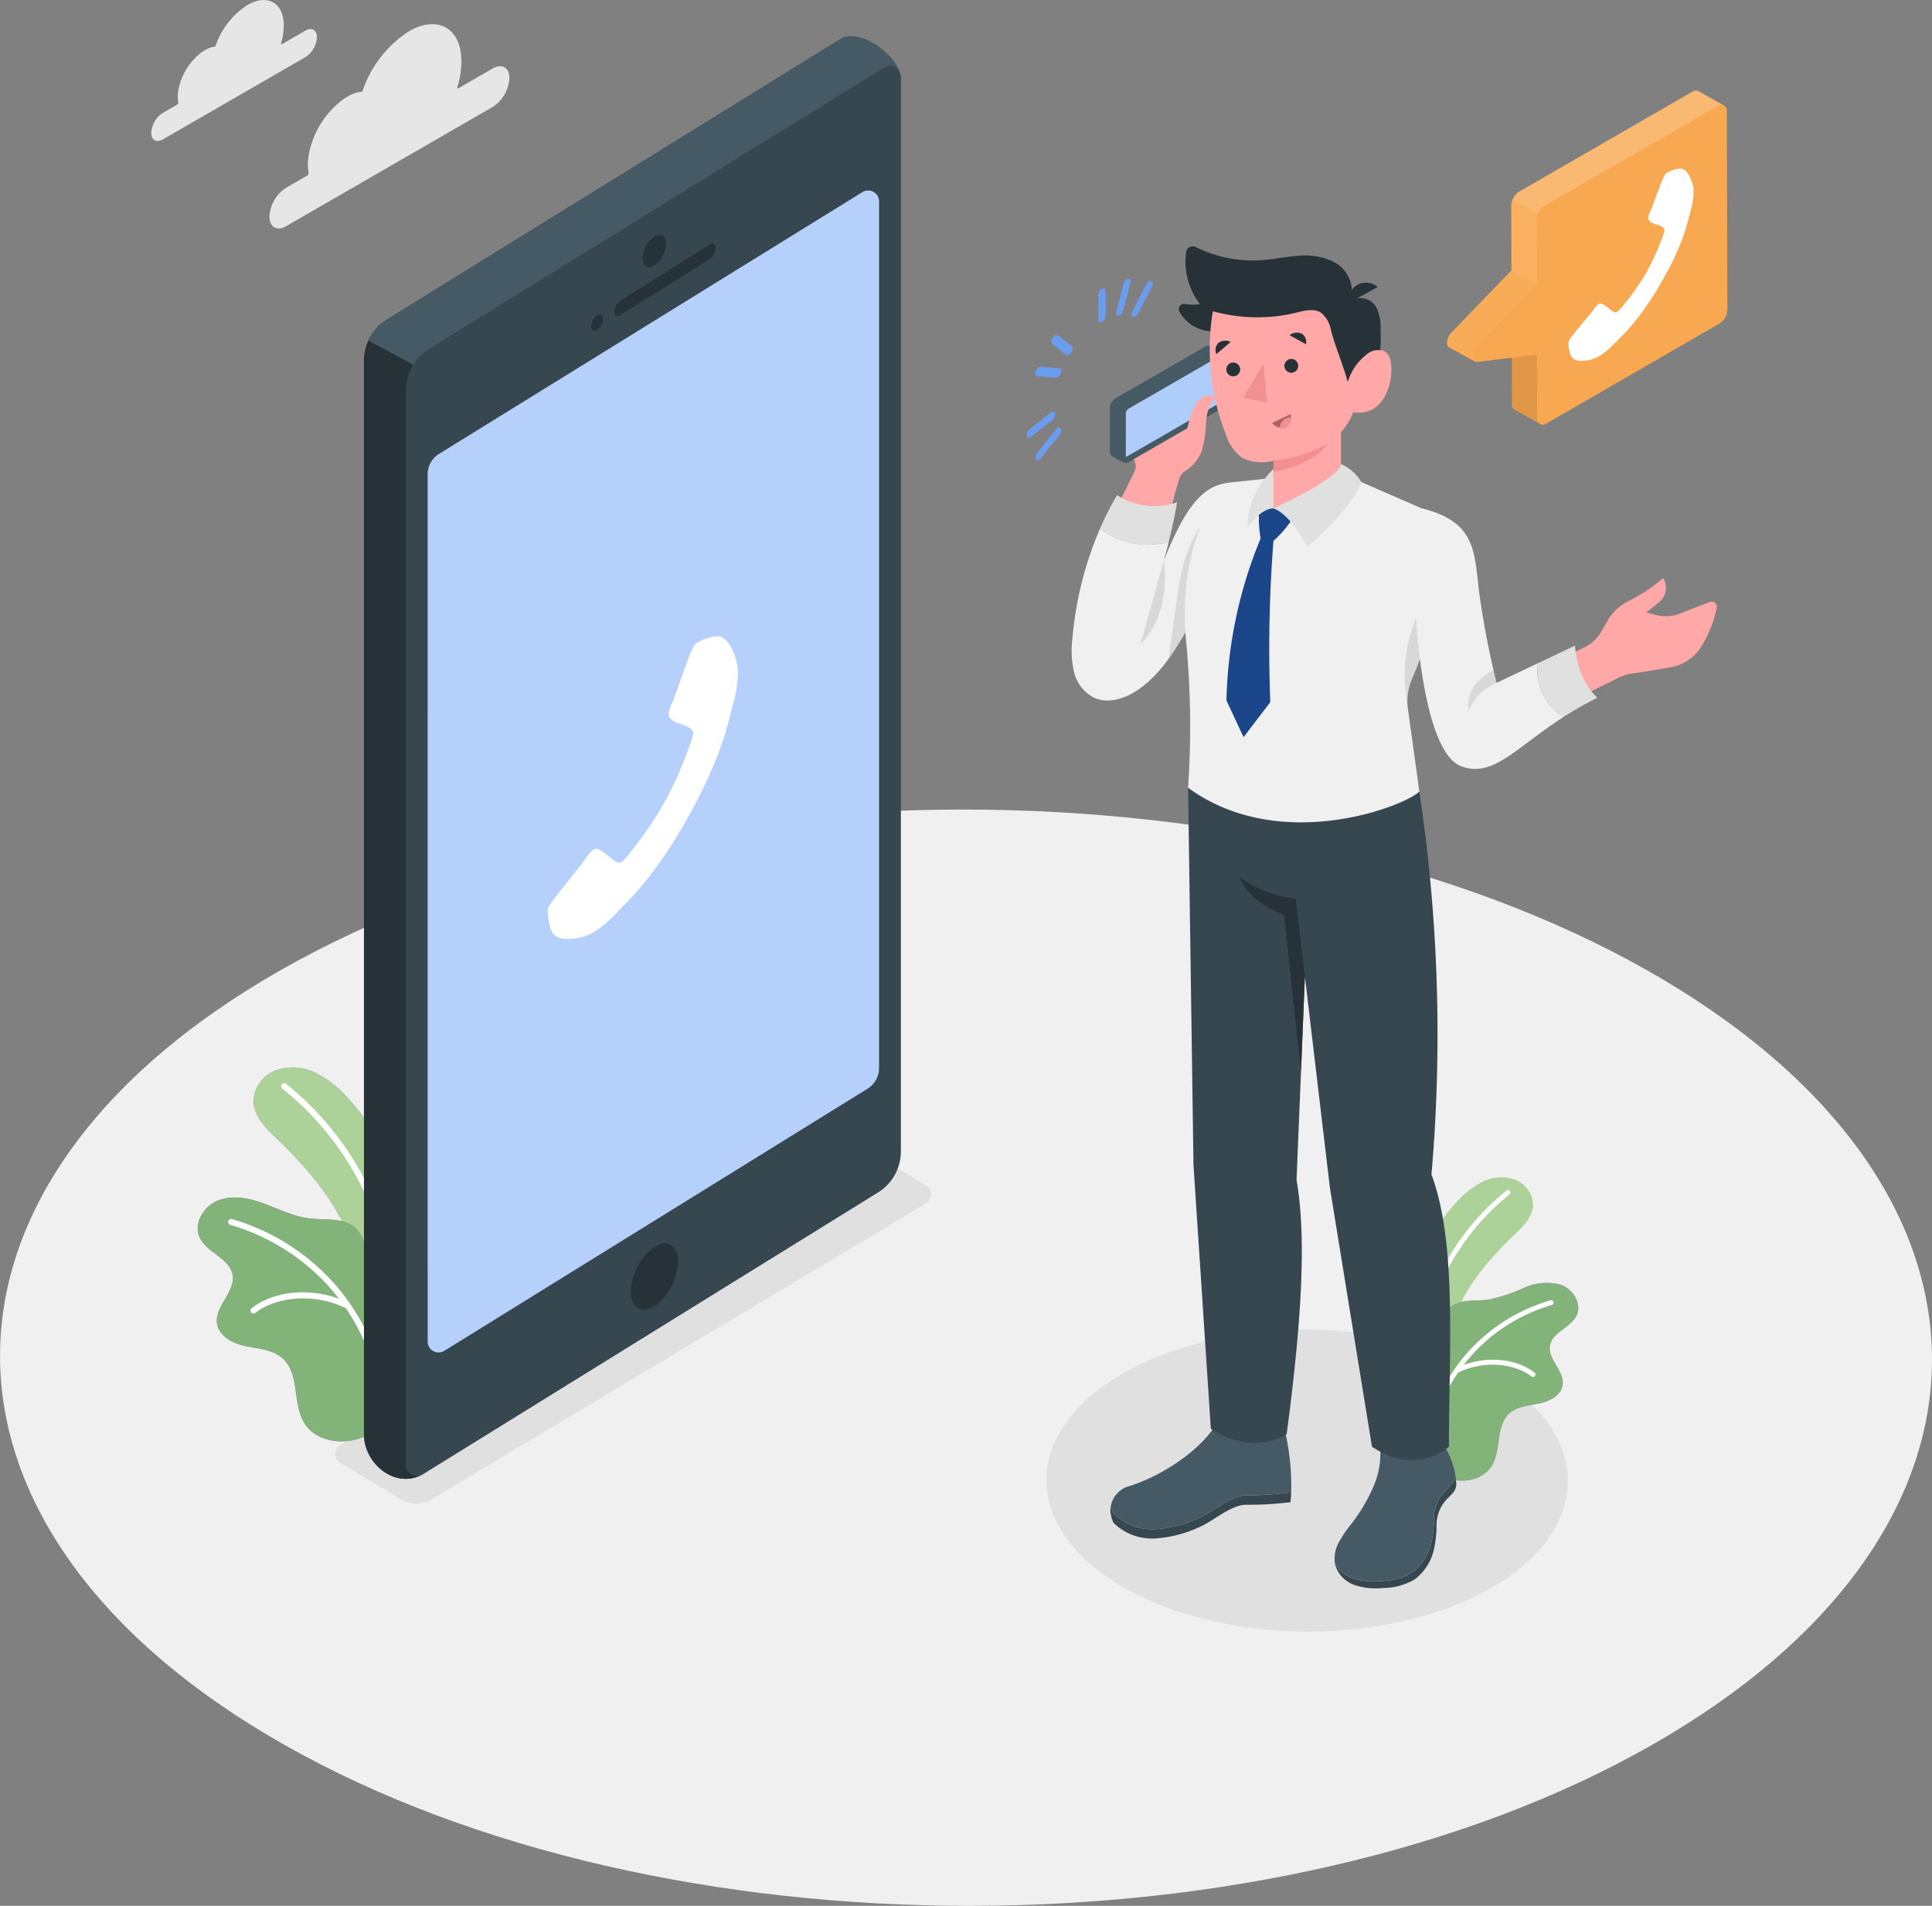 <svg id="call" xmlns="http://www.w3.org/2000/svg" width="293.439" height="289.546" viewBox="0 0 293.439 289.546">
  <rect x="0" y="0" width="293.439" height="289.546" fill="#808080" stroke="none"/>
  <g id="Floor" transform="translate(0 122.99)">
    <g id="Group_2262" data-name="Group 2262">
      <path id="Path_8473" data-name="Path 8473" d="M-280.993,169.184c57.485,32.518,57.785,85.249.679,117.766s-150.011,32.524-207.489,0-57.791-85.249-.679-117.773S-338.485,136.66-280.993,169.184Z" transform="translate(531.12 -144.787)" fill="#f0f0f0"/>
    </g>
  </g>
  <g id="Clouds" transform="translate(22.976 0)">
    <g id="Group_2263" data-name="Group 2263" transform="translate(17.95 3.669)">
      <path id="Path_8474" data-name="Path 8474" d="M-448.451-33.351a17.44,17.44,0,0,0-7.091,9.168,5.77,5.77,0,0,0-2.317.8c-.167.093-.333.2-.5.313a13.561,13.561,0,0,0-5.333,8.556,7.886,7.886,0,0,0-.007,2.657.474.474,0,0,1-.213.433l-3.209,1.851a5.564,5.564,0,0,0-2.53,4.381c.007,1.611,1.145,2.257,2.543,1.451l31.372-18.116a5.564,5.564,0,0,0,2.53-4.381c-.007-1.611-1.145-2.257-2.543-1.451l-5.14,2.969c-.16.093-.266-.033-.206-.226a12.707,12.707,0,0,0,.566-4.627c-.34-4.248-3.482-5.992-7.344-4.081A6.094,6.094,0,0,0-448.451-33.351Z" transform="translate(469.65 34.428)" fill="#e6e6e6"/>
    </g>
    <g id="Group_2264" data-name="Group 2264">
      <path id="Path_8475" data-name="Path 8475" d="M-481.989-39.187a12.057,12.057,0,0,0-4.894,6.325,3.991,3.991,0,0,0-1.6.553c-.113.067-.226.14-.346.213a9.351,9.351,0,0,0-3.682,5.906,5.42,5.42,0,0,0,0,1.831.333.333,0,0,1-.147.3l-2.21,1.278a3.841,3.841,0,0,0-1.744,3.023c0,1.112.792,1.558,1.758,1l21.658-12.5a3.84,3.84,0,0,0,1.744-3.023c0-1.112-.792-1.558-1.758-1l-3.549,2.051c-.106.06-.18-.02-.14-.16a8.85,8.85,0,0,0,.393-3.2c-.233-2.93-2.4-4.135-5.073-2.816C-481.723-39.334-481.856-39.26-481.989-39.187Z" transform="translate(496.61 39.939)" fill="#e6e6e6"/>
    </g>
  </g>
  <g id="Shadows" transform="translate(50.922 173.914)">
    <g id="Group_2265" data-name="Group 2265" transform="translate(0 0)">
      <path id="Path_8476" data-name="Path 8476" d="M-453.873,269.608l9.235,5.526a4.489,4.489,0,0,0,4.634,0l75.082-44.955a1.607,1.607,0,0,0,0-2.736l-9.235-5.526a4.489,4.489,0,0,0-4.634,0l-75.082,44.955A1.607,1.607,0,0,0-453.873,269.608Z" transform="translate(454.637 -221.272)" fill="#e0e0e0"/>
    </g>
    <g id="Group_2266" data-name="Group 2266" transform="translate(108.018 28.09)">
      <path id="Path_8477" data-name="Path 8477" d="M-224.888,270.179c15.513,8.955,15.593,23.483.18,32.438s-40.487,8.955-56,0-15.6-23.483-.186-32.438S-240.4,261.224-224.888,270.179Z" transform="translate(292.399 -263.462)" fill="#e0e0e0"/>
    </g>
  </g>
  <g id="Plants" transform="translate(30.026 162.164)">
    <g id="Group_2268" data-name="Group 2268">
      <path id="Path_8478" data-name="Path 8478" d="M-469.477,214.707c-1.711-1.638-3.675-3.429-3.8-5.8a5.205,5.205,0,0,1,3.409-4.854,7.859,7.859,0,0,1,6.145.466,16.7,16.7,0,0,1,4.92,3.935,39.414,39.414,0,0,1,9.281,34.435,2.85,2.85,0,0,1-1.165,2.064c-1.145.606-2.45-.459-3.229-1.491a23.722,23.722,0,0,1-3.8-7.524c-.686-2.29-.373-4.827-1.238-6.991C-461.075,223.642-465.409,218.6-469.477,214.707Z" transform="translate(481.763 -203.624)" fill="#ba68c8"/>
      <path id="Path_8479" data-name="Path 8479" d="M-469.477,214.707c-1.711-1.638-3.675-3.429-3.8-5.8a5.205,5.205,0,0,1,3.409-4.854,7.859,7.859,0,0,1,6.145.466,16.7,16.7,0,0,1,4.92,3.935,39.414,39.414,0,0,1,9.281,34.435,2.85,2.85,0,0,1-1.165,2.064c-1.145.606-2.45-.459-3.229-1.491a23.722,23.722,0,0,1-3.8-7.524c-.686-2.29-.373-4.827-1.238-6.991C-461.075,223.642-465.409,218.6-469.477,214.707Z" transform="translate(481.763 -203.624)" fill="#acd29a"/>
      <g id="Group_2267" data-name="Group 2267" transform="translate(12.689 2.398)">
        <path id="Path_8480" data-name="Path 8480" d="M-449.564,243.062h0a.46.46,0,0,1-.459-.459,44.758,44.758,0,0,0-16.765-34.562.456.456,0,0,1-.08-.639.456.456,0,0,1,.639-.08A45.694,45.694,0,0,1-449.118,242.6.445.445,0,0,1-449.564,243.062Z" transform="translate(466.964 -207.226)" fill="#fff"/>
      </g>
      <path id="Path_8481" data-name="Path 8481" d="M-461.546,269.94c-2.89.925-6.5.32-8.176-2.211-1.964-2.976-.732-7.55-3.369-9.954-1.471-1.345-3.635-1.478-5.586-1.878s-4.121-1.478-4.408-3.449c-.386-2.617,2.823-4.78,2.37-7.384-.446-2.563-3.988-3.369-5.033-5.753-.959-2.17.732-4.8,2.963-5.613s4.721-.253,6.944.573,4.394,1.918,6.745,2.21c2.45.3,5.286-.18,7.084,1.5,2.4,2.25,1.032,6.545,2.89,9.261,1.245,1.818,3.6,2.45,5.393,3.728a8.638,8.638,0,0,1,3.569,7.091c-.06,2.989-1.631,5.153-3.895,6.878C-456.439,266.771-458.583,268.982-461.546,269.94Z" transform="translate(486.022 -213.544)" fill="#ba68c8"/>
      <path id="Path_8482" data-name="Path 8482" d="M-461.546,269.94c-2.89.925-6.5.32-8.176-2.211-1.964-2.976-.732-7.55-3.369-9.954-1.471-1.345-3.635-1.478-5.586-1.878s-4.121-1.478-4.408-3.449c-.386-2.617,2.823-4.78,2.37-7.384-.446-2.563-3.988-3.369-5.033-5.753-.959-2.17.732-4.8,2.963-5.613s4.721-.253,6.944.573,4.394,1.918,6.745,2.21c2.45.3,5.286-.18,7.084,1.5,2.4,2.25,1.032,6.545,2.89,9.261,1.245,1.818,3.6,2.45,5.393,3.728a8.638,8.638,0,0,1,3.569,7.091c-.06,2.989-1.631,5.153-3.895,6.878C-456.439,266.771-458.583,268.982-461.546,269.94Z" transform="translate(486.022 -213.544)" fill="#82b378"/>
      <path id="Path_8483" data-name="Path 8483" d="M-460.529,251.134c-.013-.013-.02-.033-.033-.047-.433-.626-.879-1.238-1.352-1.831a33.1,33.1,0,0,0-16.578-11.026.457.457,0,0,0-.566.313.465.465,0,0,0,.313.566,32.263,32.263,0,0,1,16.119,10.719c.126.16.24.333.366.5-5.167-1.9-10.44-.819-13.249,1.445a.455.455,0,0,0-.067.639.447.447,0,0,0,.353.166.468.468,0,0,0,.286-.1c2.783-2.244,8.522-3.242,13.735-.719a32.211,32.211,0,0,1,5.526,16.126.453.453,0,0,0,.453.426h.027a.451.451,0,0,0,.426-.486A33.011,33.011,0,0,0-460.529,251.134Z" transform="translate(483.7 -215.183)" fill="#fff"/>
    </g>
    <g id="Group_2270" data-name="Group 2270" transform="translate(180.591 16.694)">
      <path id="Path_8484" data-name="Path 8484" d="M-194.522,237.681c1.392-1.332,2.983-2.783,3.083-4.7a4.217,4.217,0,0,0-2.763-3.935,6.392,6.392,0,0,0-4.987.38,13.56,13.56,0,0,0-3.988,3.189,31.974,31.974,0,0,0-7.53,27.937,2.341,2.341,0,0,0,.945,1.678c.932.493,1.984-.373,2.623-1.212a19.2,19.2,0,0,0,3.083-6.105c.553-1.858.306-3.915,1.005-5.673C-201.34,244.938-197.824,240.844-194.522,237.681Z" transform="translate(213.652 -228.699)" fill="#acd29a"/>
      <g id="Group_2269" data-name="Group 2269" transform="translate(4.322 1.938)">
        <path id="Path_8485" data-name="Path 8485" d="M-207.924,260.685h0a.372.372,0,0,0,.373-.373,36.323,36.323,0,0,1,13.6-28.043.37.37,0,0,0,.06-.519.37.37,0,0,0-.519-.06,37.082,37.082,0,0,0-13.882,28.623A.362.362,0,0,0-207.924,260.685Z" transform="translate(208.29 -231.61)" fill="#fff"/>
      </g>
      <path id="Path_8486" data-name="Path 8486" d="M-205.539,282.487c2.344.752,5.273.26,6.631-1.791,1.591-2.41.6-6.125,2.73-8.076,1.192-1.092,2.949-1.2,4.534-1.525s3.342-1.2,3.575-2.8c.313-2.124-2.29-3.882-1.924-5.992.36-2.077,3.236-2.736,4.081-4.667.779-1.764-.593-3.895-2.4-4.554a8.268,8.268,0,0,0-5.633.466,24.607,24.607,0,0,1-5.473,1.791c-1.984.246-4.288-.146-5.746,1.225-1.951,1.824-.832,5.306-2.344,7.517-1.012,1.478-2.916,1.991-4.374,3.029a7.016,7.016,0,0,0-2.9,5.753,7.031,7.031,0,0,0,3.156,5.579C-209.687,279.917-207.95,281.714-205.539,282.487Z" transform="translate(214.782 -236.739)" fill="#ba68c8"/>
      <path id="Path_8487" data-name="Path 8487" d="M-205.539,282.487c2.344.752,5.273.26,6.631-1.791,1.591-2.41.6-6.125,2.73-8.076,1.192-1.092,2.949-1.2,4.534-1.525s3.342-1.2,3.575-2.8c.313-2.124-2.29-3.882-1.924-5.992.36-2.077,3.236-2.736,4.081-4.667.779-1.764-.593-3.895-2.4-4.554a8.268,8.268,0,0,0-5.633.466,24.607,24.607,0,0,1-5.473,1.791c-1.984.246-4.288-.146-5.746,1.225-1.951,1.824-.832,5.306-2.344,7.517-1.012,1.478-2.916,1.991-4.374,3.029a7.016,7.016,0,0,0-2.9,5.753,7.031,7.031,0,0,0,3.156,5.579C-209.687,279.917-207.95,281.714-205.539,282.487Z" transform="translate(214.782 -236.739)" fill="#82b378"/>
      <path id="Path_8488" data-name="Path 8488" d="M-201.67,267.235a.139.139,0,0,1,.027-.04c.353-.506.712-1.005,1.1-1.485a26.879,26.879,0,0,1,13.449-8.948.371.371,0,0,1,.459.253.371.371,0,0,1-.253.459,26.157,26.157,0,0,0-13.076,8.7c-.107.133-.2.273-.3.406,4.188-1.545,8.469-.666,10.746,1.172a.363.363,0,0,1,.053.519.362.362,0,0,1-.286.14.38.38,0,0,1-.233-.08c-2.257-1.818-6.918-2.63-11.145-.586a26.154,26.154,0,0,0-4.487,13.083.37.37,0,0,1-.366.346H-206a.367.367,0,0,1-.346-.393A26.848,26.848,0,0,1-201.67,267.235Z" transform="translate(211.965 -238.072)" fill="#fff"/>
    </g>
  </g>
  <g id="Character" transform="translate(155.941 37.423)">
    <g id="Group_2304" data-name="Group 2304">
      <g id="Group_2287" data-name="Group 2287" transform="translate(0 4.942)">
        <g id="Group_2278" data-name="Group 2278">
          <g id="Group_2271" data-name="Group 2271" transform="translate(10.874 1.426)">
            <path id="Path_8489" data-name="Path 8489" d="M-280.011,25.911c.306-.18.553-.033.553.32l.013,3.735a1.226,1.226,0,0,1-.553.959c-.306.18-.553.033-.559-.32l-.013-3.735A1.252,1.252,0,0,1-280.011,25.911Z" transform="translate(280.57 -25.834)" fill="#ba68c8"/>
          </g>
          <g id="Group_2272" data-name="Group 2272" transform="translate(3.755 8.523)">
            <path id="Path_8490" data-name="Path 8490" d="M-290.708,36.571a.372.372,0,0,1,.426-.02l2.1,1.651c.2.16.166.579-.067.939a1.126,1.126,0,0,1-.359.353.36.36,0,0,1-.426.013l-2.1-1.651c-.193-.16-.166-.579.067-.939A1.45,1.45,0,0,1-290.708,36.571Z" transform="translate(291.263 -36.493)" fill="#ba68c8"/>
          </g>
          <g id="Group_2273" data-name="Group 2273" transform="translate(1.3 13.347)">
            <path id="Path_8491" data-name="Path 8491" d="M-294.4,43.813a.5.5,0,0,1,.28-.073l2.823.246c.266.02.36.36.206.752a1.147,1.147,0,0,1-.479.593.5.5,0,0,1-.273.073l-2.823-.24c-.266-.027-.36-.36-.206-.759A1.159,1.159,0,0,1-294.4,43.813Z" transform="translate(294.951 -43.738)" fill="#ba68c8"/>
          </g>
          <g id="Group_2274" data-name="Group 2274" transform="translate(1.331 22.604)">
            <path id="Path_8492" data-name="Path 8492" d="M-291.546,57.721c.193-.113.38-.107.48.04a.923.923,0,0,1-.2.985l-2.81,3.5a1.029,1.029,0,0,1-.273.246c-.193.113-.379.107-.479-.04a.923.923,0,0,1,.2-.985l2.81-3.5A.925.925,0,0,1-291.546,57.721Z" transform="translate(294.903 -57.643)" fill="#ba68c8"/>
          </g>
          <g id="Group_2275" data-name="Group 2275" transform="translate(0 20.197)">
            <path id="Path_8493" data-name="Path 8493" d="M-293.152,54.1c.266-.153.5-.067.546.213a1.181,1.181,0,0,1-.446,1l-3.2,2.5a.865.865,0,0,1-.1.067c-.266.153-.5.067-.546-.213a1.188,1.188,0,0,1,.446-1l3.2-2.5A1.133,1.133,0,0,0-293.152,54.1Z" transform="translate(296.903 -54.027)" fill="#ba68c8"/>
          </g>
          <g id="Group_2276" data-name="Group 2276" transform="translate(15.942 0.295)">
            <path id="Path_8494" data-name="Path 8494" d="M-270.323,24.212a.4.4,0,0,1,.36-.053c.24.087.266.473.073.859l-2.084,4.068a1.1,1.1,0,0,1-.426.473.452.452,0,0,1-.36.06c-.233-.093-.266-.473-.073-.859l2.084-4.068A1.087,1.087,0,0,1-270.323,24.212Z" transform="translate(272.959 -24.135)" fill="#ba68c8"/>
          </g>
          <g id="Group_2277" data-name="Group 2277" transform="translate(13.577)">
            <path id="Path_8495" data-name="Path 8495" d="M-274.859,23.771a.68.68,0,0,1,.193-.073c.286-.047.439.233.333.626l-1.1,4.148a1.21,1.21,0,0,1-.519.719.574.574,0,0,1-.193.073c-.286.047-.439-.233-.333-.626l1.1-4.148A1.281,1.281,0,0,1-274.859,23.771Z" transform="translate(276.511 -23.692)" fill="#ba68c8"/>
          </g>
        </g>
        <g id="Group_2286" data-name="Group 2286">
          <g id="Group_2279" data-name="Group 2279" transform="translate(10.874 1.426)">
            <path id="Path_8496" data-name="Path 8496" d="M-280.011,25.911c.306-.18.553-.033.553.32l.013,3.735a1.226,1.226,0,0,1-.553.959c-.306.18-.553.033-.559-.32l-.013-3.735A1.252,1.252,0,0,1-280.011,25.911Z" transform="translate(280.57 -25.834)" fill="#699dee"/>
          </g>
          <g id="Group_2280" data-name="Group 2280" transform="translate(3.755 8.523)">
            <path id="Path_8497" data-name="Path 8497" d="M-290.708,36.571a.372.372,0,0,1,.426-.02l2.1,1.651c.2.16.166.579-.067.939a1.126,1.126,0,0,1-.359.353.36.36,0,0,1-.426.013l-2.1-1.651c-.193-.16-.166-.579.067-.939A1.45,1.45,0,0,1-290.708,36.571Z" transform="translate(291.263 -36.493)" fill="#699dee"/>
          </g>
          <g id="Group_2281" data-name="Group 2281" transform="translate(1.3 13.347)">
            <path id="Path_8498" data-name="Path 8498" d="M-294.4,43.813a.5.5,0,0,1,.28-.073l2.823.246c.266.02.36.36.206.752a1.147,1.147,0,0,1-.479.593.5.5,0,0,1-.273.073l-2.823-.24c-.266-.027-.36-.36-.206-.759A1.159,1.159,0,0,1-294.4,43.813Z" transform="translate(294.951 -43.738)" fill="#699dee"/>
          </g>
          <g id="Group_2282" data-name="Group 2282" transform="translate(1.331 22.604)">
            <path id="Path_8499" data-name="Path 8499" d="M-291.546,57.721c.193-.113.38-.107.48.04a.923.923,0,0,1-.2.985l-2.81,3.5a1.029,1.029,0,0,1-.273.246c-.193.113-.379.107-.479-.04a.923.923,0,0,1,.2-.985l2.81-3.5A.925.925,0,0,1-291.546,57.721Z" transform="translate(294.903 -57.643)" fill="#699dee"/>
          </g>
          <g id="Group_2283" data-name="Group 2283" transform="translate(0 20.197)">
            <path id="Path_8500" data-name="Path 8500" d="M-293.152,54.1c.266-.153.5-.067.546.213a1.181,1.181,0,0,1-.446,1l-3.2,2.5a.865.865,0,0,1-.1.067c-.266.153-.5.067-.546-.213a1.188,1.188,0,0,1,.446-1l3.2-2.5A1.133,1.133,0,0,0-293.152,54.1Z" transform="translate(296.903 -54.027)" fill="#699dee"/>
          </g>
          <g id="Group_2284" data-name="Group 2284" transform="translate(15.942 0.295)">
            <path id="Path_8501" data-name="Path 8501" d="M-270.323,24.212a.4.4,0,0,1,.36-.053c.24.087.266.473.073.859l-2.084,4.068a1.1,1.1,0,0,1-.426.473.452.452,0,0,1-.36.06c-.233-.093-.266-.473-.073-.859l2.084-4.068A1.087,1.087,0,0,1-270.323,24.212Z" transform="translate(272.959 -24.135)" fill="#699dee"/>
          </g>
          <g id="Group_2285" data-name="Group 2285" transform="translate(13.577)">
            <path id="Path_8502" data-name="Path 8502" d="M-274.859,23.771a.68.68,0,0,1,.193-.073c.286-.047.439.233.333.626l-1.1,4.148a1.21,1.21,0,0,1-.519.719.574.574,0,0,1-.193.073c-.286.047-.439-.233-.333-.626l1.1-4.148A1.281,1.281,0,0,1-274.859,23.771Z" transform="translate(276.511 -23.692)" fill="#699dee"/>
          </g>
        </g>
      </g>
      <g id="Group_2303" data-name="Group 2303" transform="translate(6.835)">
        <g id="Group_2288" data-name="Group 2288" transform="translate(5.885 179.586)">
          <path id="Path_8503" data-name="Path 8503" d="M-277.31,298.923a8.343,8.343,0,0,0,6.345,2.39,18.745,18.745,0,0,0,6.711-1.738c2.144-.905,4.84-3.435,7.157-3.389a54.877,54.877,0,0,0,6.784-.473,37.108,37.108,0,0,0-.965-9.421L-262.11,286c-2.923,4.1-8.609,7.517-12.91,8.8a3.846,3.846,0,0,0-2.67,2.916c.007.027,0,.047.007.073A4.862,4.862,0,0,0-277.31,298.923Z" transform="translate(277.762 -286)" fill="#455a64"/>
          <path id="Path_8504" data-name="Path 8504" d="M-257.133,301.063c-2.317-.047-5.013,2.483-7.157,3.389A18.852,18.852,0,0,1-271,306.189a8.338,8.338,0,0,1-6.345-2.39,4.87,4.87,0,0,1-.373-1.132c-.007-.027,0-.047-.007-.073a3.683,3.683,0,0,0,.007,1.478,4.869,4.869,0,0,0,.373,1.132,8.344,8.344,0,0,0,6.345,2.39,18.877,18.877,0,0,0,6.711-1.731c2.144-.905,4.84-3.436,7.157-3.389a49.522,49.522,0,0,0,6.678-.393c.053-.493.087-.992.106-1.491A54.89,54.89,0,0,1-257.133,301.063Z" transform="translate(277.797 -290.876)" fill="#37474f"/>
        </g>
        <g id="Group_2289" data-name="Group 2289" transform="translate(39.915 181.47)">
          <path id="Path_8505" data-name="Path 8505" d="M-211.553,303.449a16.326,16.326,0,0,1-.326,3.369,7.839,7.839,0,0,1-3,4.907,9.422,9.422,0,0,1-4.774,1.3,10.286,10.286,0,0,1-4.368-.459,5.014,5.014,0,0,1-2.557-2.137.185.185,0,0,1,.007.06,4.638,4.638,0,0,0,2.943,3.136,10.29,10.29,0,0,0,4.368.459,9.5,9.5,0,0,0,4.774-1.3,7.81,7.81,0,0,0,3-4.907,16.277,16.277,0,0,0,.326-3.369,5.749,5.749,0,0,1,1.764-4.115,9.717,9.717,0,0,0,.766-.812,2.051,2.051,0,0,0,.466-1.471c-.013-.213-.04-.413-.06-.613-.4.473-1.332,1.611-1.571,1.838A5.8,5.8,0,0,0-211.553,303.449Z" transform="translate(226.651 -291.724)" fill="#37474f"/>
          <path id="Path_8506" data-name="Path 8506" d="M-219.871,288.83a12.507,12.507,0,0,1-.846,6.824,26.229,26.229,0,0,1-3.522,5.939,17.3,17.3,0,0,0-1.844,2.756,5.052,5.052,0,0,0-.526,3.182,4.957,4.957,0,0,0,2.557,2.137,10.289,10.289,0,0,0,4.368.459,9.491,9.491,0,0,0,4.774-1.3,7.839,7.839,0,0,0,3-4.907,16.751,16.751,0,0,0,.326-3.369,5.748,5.748,0,0,1,1.764-4.115c.233-.226,1.172-1.365,1.571-1.838a12.71,12.71,0,0,0-1.618-4.76Z" transform="translate(226.687 -288.83)" fill="#455a64"/>
        </g>
        <g id="Group_2290" data-name="Group 2290" transform="translate(17.675 82.246)">
          <path id="Path_8507" data-name="Path 8507" d="M-260.09,139.8l.819,57.3,2.637,40.108c6.678,4.328,11.518.786,11.518.786,2.537-19,2.876-30.687,1.5-38.6l1.265-30.92,3.8,32.1,6.392,39.349c6.851,4.554,11.685,0,11.685,0,0-14.568,1.265-30.853-2.65-41.359a247.269,247.269,0,0,0-1.844-58.184Z" transform="translate(260.09 -139.8)" fill="#37474f"/>
          <path id="Path_8508" data-name="Path 8508" d="M-239.821,163.5l1.4,11.8-.593,14.481-2.577-23.809c-5.959-2.39-6.738-5.753-6.738-5.753A17.99,17.99,0,0,0-239.821,163.5Z" transform="translate(256.16 -146.624)" fill="#263238"/>
        </g>
        <g id="Group_2294" data-name="Group 2294" transform="translate(0 15.089)">
          <g id="Group_2291" data-name="Group 2291" transform="translate(5.797)">
            <path id="Path_8509" data-name="Path 8509" d="M-260.992,39.857l-1.525-.8-.04-.02-.06-.033v.007a.86.86,0,0,0-.792.04l-13.642,7.876a1.758,1.758,0,0,0-.879,1.525v6.6a.873.873,0,0,0,.36.706h-.007l.027.013a.79.79,0,0,0,.167.087l1.478.786-.073-1.205,13-7.51a1.759,1.759,0,0,0,.879-1.525V40.655Z" transform="translate(277.93 -38.933)" fill="#455a64"/>
            <path id="Path_8510" data-name="Path 8510" d="M-260.649,49.155l-13.642,7.876a.88.88,0,0,1-1.318-.766v-6.6a1.758,1.758,0,0,1,.879-1.525l13.642-7.876a.88.88,0,0,1,1.318.766v6.6A1.759,1.759,0,0,1-260.649,49.155Z" transform="translate(277.155 -39.337)" fill="#455a64"/>
            <path id="Path_8511" data-name="Path 8511" d="M-274.29,50.105a.87.87,0,0,1,.44-.759l13.642-7.876v6.6a.889.889,0,0,1-.439.766l-13.642,7.876Z" transform="translate(276.713 -39.781)" fill="#afcdfb"/>
          </g>
          <g id="Group_2293" data-name="Group 2293" transform="translate(0 7.575)">
            <path id="Path_8512" data-name="Path 8512" d="M-266.675,62.827a2.372,2.372,0,0,1,.886-1.059,6.178,6.178,0,0,0,2.517-3.1,17.3,17.3,0,0,0,.626-4.195,6.582,6.582,0,0,1,1.438-3.928c-2.423-.979-3.409,1.232-4.288,4.754l-8.116,4.687.113.266a2,2,0,0,1-.027,1.658L-275.89,66.7a8.257,8.257,0,0,0,7.976.9A42.579,42.579,0,0,1-266.675,62.827Z" transform="translate(283.045 -50.311)" fill="#ffa8a7"/>
            <g id="Group_2292" data-name="Group 2292" transform="translate(0 13.202)">
              <path id="Path_8513" data-name="Path 8513" d="M-269.74,80.147c.426-1.724.939-3.968,1.272-6.019a10.455,10.455,0,0,1-9.115-1.079A45.509,45.509,0,0,0-280.16,78.1,11.783,11.783,0,0,0-269.74,80.147Z" transform="translate(284.473 -71.113)" fill="#e0e0e0"/>
              <path id="Path_8514" data-name="Path 8514" d="M-272.657,82.051s.333-1.185.752-2.876a11.82,11.82,0,0,1-10.42-2.044A53.659,53.659,0,0,0-286.533,93.9a14.347,14.347,0,0,0,.253,5.06,5.925,5.925,0,0,0,3.036,3.888c2.157.985,4.727.133,6.685-1.205,3.669-2.517,5.972-6.531,8.156-10.406l5.912-21.092C-266.019,70.506-268.882,72.47-272.657,82.051Z" transform="translate(286.637 -70.14)" fill="#f0f0f0"/>
            </g>
            <path id="Path_8515" data-name="Path 8515" d="M-267.421,88.03c-1.385,4.894-3.549,12.717-3.549,12.717C-266.036,95.747-267.421,88.03-267.421,88.03Z" transform="translate(281.401 -62.917)" opacity="0.1"/>
            <path id="Path_8516" data-name="Path 8516" d="M-255.991,74.83a14.769,14.769,0,0,0-4.414,4.707c-1.937,3.3-2.5,7.2-3.029,11q-.549,3.985-1.105,7.963a58.822,58.822,0,0,0,3.515-5.706Z" transform="translate(279.252 -58.505)" opacity="0.1"/>
          </g>
        </g>
        <g id="Group_2295" data-name="Group 2295" transform="translate(17.179 35.201)">
          <path id="Path_8517" data-name="Path 8517" d="M-247.576,69.14l-6.3.666c-5.16,4.547-7.823,14.095-6.711,24.635a138.135,138.135,0,0,1,.246,21.752c13.982,10.207,32.9,2.8,35.127.573L-227,103.821a8.954,8.954,0,0,1,.706-4.254c1.318-3.069,3.675-9.1,3.995-13.775a24.438,24.438,0,0,0-2.55-12.038l-9.155-3.995Z" transform="translate(260.835 -69.14)" fill="#f0f0f0"/>
          <path id="Path_8518" data-name="Path 8518" d="M-209.538,108.781a54.994,54.994,0,0,0,3.8-12.051c-1.3.779-2.676,1.551-3.216,2.85a22.878,22.878,0,0,0-1.292,13.189A8.916,8.916,0,0,1-209.538,108.781Z" transform="translate(244.076 -78.361)" opacity="0.1"/>
        </g>
        <g id="Group_2301" data-name="Group 2301" transform="translate(16.252)">
          <g id="Group_2296" data-name="Group 2296" transform="translate(7.249 39.802)">
            <path id="Path_8519" data-name="Path 8519" d="M-246.153,82.93a68.121,68.121,0,0,0-5.187,24.608l2.6,5.579,4.061-5.326A209.616,209.616,0,0,1-244.2,83.3Z" transform="translate(251.34 -78.349)" fill="#1c468a"/>
            <path id="Path_8520" data-name="Path 8520" d="M-243.906,76.05a19.125,19.125,0,0,0,.22,4.581,3.636,3.636,0,0,0,1.957.36,16.023,16.023,0,0,0,3.149-3.8l-3.149-1.139Z" transform="translate(248.873 -76.05)" fill="#1c468a"/>
          </g>
          <g id="Group_2299" data-name="Group 2299" transform="translate(10.472 26.925)">
            <g id="Group_2297" data-name="Group 2297" transform="translate(0 5.859)">
              <path id="Path_8521" data-name="Path 8521" d="M-240.61,72.528c2.71,1,5.127,5.826,5.127,5.826,7.124-6.045,8.229-9.821,8.229-9.821a7.03,7.03,0,0,0-3.828-3.023Z" transform="translate(244.53 -65.51)" fill="#e0e0e0"/>
              <path id="Path_8522" data-name="Path 8522" d="M-242.578,73.042c-2.071.053-3.9,2.943-3.9,2.943-.333-5.047,3.9-8.935,3.9-8.935Z" transform="translate(246.498 -66.025)" fill="#e0e0e0"/>
            </g>
            <g id="Group_2298" data-name="Group 2298" transform="translate(3.92)">
              <path id="Path_8523" data-name="Path 8523" d="M-230.916,57.02l-9.694,3.462v3.589a15.833,15.833,0,0,0,6.145-2.23A9.433,9.433,0,0,0-230.916,57.02Z" transform="translate(240.61 -56.814)" fill="#f28f8f"/>
              <path id="Path_8524" data-name="Path 8524" d="M-230.916,56.916a9.433,9.433,0,0,1-3.549,4.82,15.834,15.834,0,0,1-6.145,2.23v5.619s10.247-4.607,10.247-6.771V56.71Z" transform="translate(240.61 -56.71)" fill="#ffa8a7"/>
            </g>
          </g>
          <g id="Group_2300" data-name="Group 2300">
            <path id="Path_8525" data-name="Path 8525" d="M-256.816,29.186a5.919,5.919,0,0,1-3.808-1.238,5.9,5.9,0,0,1-1.5-1.764.806.806,0,0,1,.872-1.158,6.555,6.555,0,0,0,2.25.027,10.612,10.612,0,0,1-2.091-7.93,1.006,1.006,0,0,1,1.431-.752,19.562,19.562,0,0,0,9.96,2.011c1.831-.127,3.635-.519,5.466-.659a10.131,10.131,0,0,1,5.373.819,5.108,5.108,0,0,1,2.936,4.328,2.526,2.526,0,0,1,1.818-1.052,2.748,2.748,0,0,1,2.117.626c-1.059.579-2.091,1.165-3.149,1.744a2.749,2.749,0,0,1,2.989,1.478,7.3,7.3,0,0,1,.579,3.369,26.3,26.3,0,0,1-.206,4.581,8.882,8.882,0,0,1-1.738,4.195,6.675,6.675,0,0,1-3.149,2.137,8.546,8.546,0,0,1-5.113-.166,20.852,20.852,0,0,1-4.641-2.317A71.423,71.423,0,0,1-256.816,29.186Z" transform="translate(262.227 -16.27)" fill="#263238"/>
            <path id="Path_8526" data-name="Path 8526" d="M-254.68,31a35.23,35.23,0,0,0,2.017,18.809,6.716,6.716,0,0,0,2.557,3.542,7.051,7.051,0,0,0,4.561.38,23.372,23.372,0,0,0,7.2-2.024,9.845,9.845,0,0,0,4.987-5.373,4.319,4.319,0,0,0,4.368-1.711,8.209,8.209,0,0,0,1.418-4.767c.027-1.079-.2-2.357-1.165-2.83a2.724,2.724,0,0,0-2.763.686,8.167,8.167,0,0,0-2.69,4.041c-.712-2.63-1.824-5.167-2.537-7.8a4.4,4.4,0,0,0-1.531-2.736c-1.105-.706-2.543-.3-3.815.013A25.2,25.2,0,0,1-254.68,31Z" transform="translate(259.865 -21.137)" fill="#ffa8a7"/>
            <path id="Path_8527" data-name="Path 8527" d="M-244.474,43.08l-3.076,5.173,3.662.686Z" transform="translate(257.322 -25.23)" fill="#f28f8f"/>
            <path id="Path_8528" data-name="Path 8528" d="M-238.137,54.56c-.926.453-1.858.905-2.783,1.352a1.822,1.822,0,0,0,2.111.6A1.63,1.63,0,0,0-238.137,54.56Z" transform="translate(255.106 -29.066)" fill="#f28f8f"/>
            <path id="Path_8529" data-name="Path 8529" d="M-238.137,54.56c-.926.453-1.858.905-2.783,1.352a1.822,1.822,0,0,0,2.111.6A1.63,1.63,0,0,0-238.137,54.56Z" transform="translate(255.106 -29.066)" opacity="0.3"/>
            <path id="Path_8530" data-name="Path 8530" d="M-239.2,56.848a1.631,1.631,0,0,0,.965-.093,1.479,1.479,0,0,0,.746-1.465,1.774,1.774,0,0,0-1.1.38A1.74,1.74,0,0,0-239.2,56.848Z" transform="translate(254.531 -29.31)" fill="#f28f8f"/>
            <circle id="Ellipse_1173" data-name="Ellipse 1173" cx="1.052" cy="1.052" r="1.052" transform="translate(16.05 17.105)" fill="#263238"/>
            <circle id="Ellipse_1174" data-name="Ellipse 1174" cx="1.052" cy="1.052" r="1.052" transform="translate(7.229 17.651)" fill="#263238"/>
            <path id="Path_8531" data-name="Path 8531" d="M-251.536,38l-2.157,1.838a1.51,1.51,0,0,1,.286-1.691A1.767,1.767,0,0,1-251.536,38Z" transform="translate(259.424 -23.466)" fill="#263238"/>
            <path id="Path_8532" data-name="Path 8532" d="M-236.93,36.349c.826.459,1.658.912,2.483,1.372a1.505,1.505,0,0,0-.619-1.6A1.784,1.784,0,0,0-236.93,36.349Z" transform="translate(253.773 -22.846)" fill="#263238"/>
          </g>
        </g>
        <g id="Group_2302" data-name="Group 2302" transform="translate(52.297 39.802)">
          <path id="Path_8533" data-name="Path 8533" d="M-174.63,104.121l3.342-1.651a5.946,5.946,0,0,0,2.49-2.324l1.045-1.8a7.351,7.351,0,0,1,3.063-2.85,25.153,25.153,0,0,0,5.313-3.529h0a2.775,2.775,0,0,1-.426,3.475,20.069,20.069,0,0,1-2.177,1.744l1.6.406a5.761,5.761,0,0,0,3.5-.213l4.581-1.778a.794.794,0,0,1,1.072.879,18.072,18.072,0,0,1-2.27,5.746,6.832,6.832,0,0,1-4.654,3.269c-2.337.439-4.6.786-5.892.965a6.933,6.933,0,0,0-2.117.659l-4.914,2.437Z" transform="translate(196.908 -81.37)" fill="#ffa8a7"/>
          <path id="Path_8534" data-name="Path 8534" d="M-189,103.947a8.356,8.356,0,0,1-.586-4.361l-6.272,2.983a129.6,129.6,0,0,1-2.663-13.9c-.746-6.318-.586-10.573-8.709-12.624l-.859,16.618s1,20.307,6.824,22.557c4.827,1.858,8.229-2.73,15.586-7.477A8.416,8.416,0,0,1-189,103.947Z" transform="translate(208.09 -76.05)" fill="#f0f0f0"/>
          <path id="Path_8535" data-name="Path 8535" d="M-196.09,119.082a7.847,7.847,0,0,1,4.215-4.161s-.186-.732-.459-1.931C-193.6,113.609-196.71,115.52-196.09,119.082Z" transform="translate(204.107 -88.395)" opacity="0.1"/>
          <path id="Path_8536" data-name="Path 8536" d="M-174.7,107.39l-5.633,2.676a8.356,8.356,0,0,0,.586,4.361,8.346,8.346,0,0,0,3.316,3.8,50.868,50.868,0,0,1,5.14-2.923C-171.295,115.293-174.291,112.883-174.7,107.39Z" transform="translate(198.839 -86.524)" fill="#e0e0e0"/>
        </g>
      </g>
    </g>
  </g>
  <g id="Speech_bubble" transform="translate(219.77 13.758)">
    <g id="Group_2306" data-name="Group 2306" transform="translate(0 0)">
      <path id="Path_8537" data-name="Path 8537" d="M-158.527-16.276a.832.832,0,0,0-.433-.739h0l-3.842-2.137c-.007-.007-.013-.007-.02-.013l-.013-.007h0a.844.844,0,0,0-.832.013L-189.986-3.965a2.556,2.556,0,0,0-1.059,1.178,2.574,2.574,0,0,0-.226,1.052l.027,9.781-9.1,9.428c-.819.846-.905,2.117-.273,2.317l3.635,2a.547.547,0,0,0,.5.166l5.286-.646.02,7.184a.839.839,0,0,0,.419.732h.007c.007,0,.007.007.013.007l3.822,2.124.053.033.04.02a.831.831,0,0,0,.779-.033l26.312-15.2a2.569,2.569,0,0,0,1.285-2.23Zm-28.21,14.947c-.027.033-.06.067-.087.1C-186.8-1.262-186.764-1.3-186.737-1.328Zm-.246.32c-.02.033-.04.06-.06.093A.732.732,0,0,1-186.983-1.009Zm-.366.859c-.007.033-.013.073-.02.107C-187.363-.077-187.356-.11-187.349-.15Zm.806-1.365c.027-.027.06-.053.087-.08C-186.484-1.575-186.511-1.541-186.544-1.515Z" transform="translate(201.035 19.275)" fill="#f8a850"/>
      <g id="Group_2305" data-name="Group 2305" transform="translate(18.459 11.858)">
        <path id="Path_8538" data-name="Path 8538" d="M-158.316-.856a1.377,1.377,0,0,0-.306.24.741.741,0,0,0-.153.273,12.741,12.741,0,0,0-.732,1.784c-.22.539-.426,1.079-.613,1.625a1.429,1.429,0,0,0-.113.306,1.989,1.989,0,0,0-.146.406c-.12.3-.233.606-.353.905-.04.087-.087.173-.12.26a5.109,5.109,0,0,0-.293.786.706.706,0,0,0,.08.706A2.362,2.362,0,0,0-160.041,7a.5.5,0,0,0,.107.033c.107.033.213.06.32.087.186.093.366.18.553.273.033.027.073.047.107.073a.974.974,0,0,1,.107.127.762.762,0,0,1,.087.153.608.608,0,0,1,.007.273c-.033.133-.06.273-.093.406-.08.226-.166.453-.246.679-.04.1-.08.193-.12.293l-.38.959c-.14.313-.24.573-.346.839a4.745,4.745,0,0,0-.253.566c-.047.093-.093.193-.14.286-.113.24-.233.486-.346.726-.033.073-.067.14-.107.213-.12.233-.246.466-.366.7-.047.087-.093.18-.14.266-.147.253-.286.506-.433.759-.04.067-.073.127-.113.193l-.479.779c-.047.067-.087.133-.133.2-.333.486-.666.972-1.005,1.458-.133.18-.266.36-.393.539-.04.053-.073.1-.113.146-.433.546-.826,1.045-1.225,1.545l-.413.453a1.362,1.362,0,0,1-.313.266.485.485,0,0,1-.5.027l-.3-.16c-.007-.047-.04-.053-.073-.06a8.855,8.855,0,0,0-1.358-.972.541.541,0,0,0-.593-.007.994.994,0,0,0-.153.113,2.706,2.706,0,0,0-.513.579.312.312,0,0,0-.107.146c-.366.513-.772.972-1.158,1.458-.353.4-.7.819-1.039,1.245-.193.22-.38.446-.553.686a8.428,8.428,0,0,0-.6.766,1.543,1.543,0,0,0-.206.293,1,1,0,0,0-.24.819,2.638,2.638,0,0,0,.04.526,2.316,2.316,0,0,0,.14.633,1.5,1.5,0,0,0,.12.413c.02.04.04.08.06.113a.384.384,0,0,0,.02.093.265.265,0,0,0,.08.107.357.357,0,0,0,.193.22.563.563,0,0,0,.24.193,1.732,1.732,0,0,0,.166.067c.06.02.087.02.113.033a1.2,1.2,0,0,0,.14.053c.027.007.047.013.067.02a.846.846,0,0,0,.226.013.11.11,0,0,0,.113.013.618.618,0,0,0,.293.007.865.865,0,0,0,.32-.007,1.056,1.056,0,0,0,.32-.027,1.438,1.438,0,0,1,.193-.02,1.862,1.862,0,0,0,.446-.1c.02-.007.047-.007.067-.013a.676.676,0,0,0,.166-.04.372.372,0,0,0,.107-.047c.126-.04.146-.053.173-.06a4.739,4.739,0,0,0,.479-.186c.047-.02.093-.047.14-.067a.728.728,0,0,1,.1-.053,2.414,2.414,0,0,0,.273-.18c.193-.12.253-.16.313-.2a3.953,3.953,0,0,0,.34-.266,2.92,2.92,0,0,0,.306-.22c.04-.033.08-.067.12-.107.02-.02.04-.033.06-.053.053-.047.113-.093.166-.14a6.536,6.536,0,0,0,.493-.473,2.926,2.926,0,0,0,.359-.346.331.331,0,0,0,.1-.113,6.449,6.449,0,0,0,.639-.646c.173-.153.34-.326.506-.506a3.427,3.427,0,0,0,.373-.386c.067-.073.133-.14.2-.213a.487.487,0,0,0,.153-.173.212.212,0,0,0,.073-.08.909.909,0,0,0,.113-.113,2.574,2.574,0,0,0,.173-.206,4.6,4.6,0,0,0,.34-.38c.033-.047.073-.087.106-.133l.107-.127a9.293,9.293,0,0,0,.593-.739,1.527,1.527,0,0,0,.253-.326,3.747,3.747,0,0,0,.34-.446,5.822,5.822,0,0,0,.473-.652c.093-.12.133-.18.173-.24s.087-.113.126-.173c.08-.12.16-.24.233-.36.053-.067.107-.14.153-.206a2.532,2.532,0,0,0,.133-.226,2.06,2.06,0,0,0,.26-.4,5.606,5.606,0,0,0,.346-.533,1.3,1.3,0,0,0,.113-.153c.013-.027.033-.053.047-.08s.033-.06.047-.087c.04-.053.073-.107.107-.16.107-.166.206-.333.3-.506.06-.1.1-.16.133-.22.14-.24.28-.486.419-.726a1.009,1.009,0,0,0,.133-.233c.107-.173.213-.346.306-.526.033-.06.06-.12.093-.18a2.559,2.559,0,0,0,.146-.26l.36-.659c.067-.127.126-.246.193-.373a3.855,3.855,0,0,0,.26-.526c.286-.526.533-1.065.766-1.6.033-.08.073-.166.107-.246a4.793,4.793,0,0,0,.26-.6c.273-.619.519-1.245.726-1.871l.06-.16a9.072,9.072,0,0,0,.346-1.1c.153-.453.266-.9.386-1.345.04-.146.073-.3.113-.446a.265.265,0,0,0,.04-.153c.013-.033.02-.067.033-.1.02-.067.033-.133.053-.2a12.923,12.923,0,0,0,.386-1.658c0-.027.007-.06.007-.087a.3.3,0,0,0,.027-.146c.007-.027.007-.06.013-.087.007-.053.013-.107.02-.153s.007-.107.013-.16a3.324,3.324,0,0,0,.06-.712V1.94a.507.507,0,0,0-.02-.206c-.007-.04-.007-.073-.013-.113a1.931,1.931,0,0,0-.107-.613,2.981,2.981,0,0,0-.28-.852,3.372,3.372,0,0,0-.712-1.172.749.749,0,0,0-.34-.273c-.02-.027-.033-.053-.073-.047a.594.594,0,0,0-.386-.12,2.96,2.96,0,0,0-1.225.213,1.2,1.2,0,0,1-.14.053,1.881,1.881,0,0,0-.346.133c-.02.013-.047.027-.067.04C-158.1-.962-158.21-.923-158.316-.856Z" transform="translate(173.311 1.465)" fill="#fff"/>
      </g>
      <path id="Path_8539" data-name="Path 8539" d="M-182.4,50.777a.854.854,0,0,0,.406.726l-3.822-2.124c-.007,0-.007-.007-.013-.007h-.007a.84.84,0,0,1-.419-.732l-.02-7.184,3.848-.466Z" transform="translate(196.101 -0.866)" opacity="0.1"/>
      <path id="Path_8540" data-name="Path 8540" d="M-184.968-3.954l26.319-15.193a.861.861,0,0,1,.832-.013h0l.013.007c.007.007.013.007.02.013L-153.942-17h0a.864.864,0,0,0-.852,0L-181.106-1.81A2.576,2.576,0,0,0-182.2-.565l-3.822-2.2A2.526,2.526,0,0,1-184.968-3.954Z" transform="translate(196.017 19.27)" fill="#fff" opacity="0.2"/>
      <path id="Path_8541" data-name="Path 8541" d="M-186.333,16.333l-.027-9.781a2.574,2.574,0,0,1,.226-1.052l3.822,2.2a2.6,2.6,0,0,0-.193.985l.027,9.781-3.855-2.137Z" transform="translate(196.131 10.995)" fill="#fff" opacity="0.1"/>
      <path id="Path_8542" data-name="Path 8542" d="M-200.346,31.194l9.108-9.414,3.855,2.144h0l-9.108,9.414c-.706.732-.866,1.778-.493,2.177l-3.635-2C-201.251,33.312-201.165,32.04-200.346,31.194Z" transform="translate(201.035 5.554)" fill="#fff" opacity="0.05"/>
    </g>
  </g>
  <g id="Device" transform="translate(55.281 5.504)">
    <g id="Group_2314" data-name="Group 2314">
      <g id="Group_2312" data-name="Group 2312">
        <path id="Path_8543" data-name="Path 8543" d="M-366.716-26.161h0c-.5-1.924-4.088-5.579-7.657-5.5a3.062,3.062,0,0,0-1.005.213l-69.363,42.9a6.988,6.988,0,0,0-2.663,3.1,7.666,7.666,0,0,0-.686,3.163V180.8c0,4.155,4.408,8.116,8.542,6.212a.093.093,0,0,0,.027-.02,1.52,1.52,0,0,0,.266-.113l69.363-42.964a7.347,7.347,0,0,0,3.349-6.265V-25.376A1.77,1.77,0,0,0-366.716-26.161Z" transform="translate(448.09 31.668)" fill="#37474f"/>
        <path id="Path_8544" data-name="Path 8544" d="M-433.56,46.7a3.666,3.666,0,0,1,1.678-3.136l64.4-39.828A1.662,1.662,0,0,1-365,5.3v131.5a3.674,3.674,0,0,1-1.678,3.136l-64.4,39.895a1.662,1.662,0,0,1-2.477-1.565Z" transform="translate(443.234 19.917)" fill="#b5d1fb"/>
        <path id="Path_8545" data-name="Path 8545" d="M-448.09,40.913V203.993c0,4.155,4.408,8.116,8.542,6.212a.093.093,0,0,0,.027-.02,1.675,1.675,0,0,1-2.217-1.684V45.42a7.691,7.691,0,0,1,1.118-3.981l-6.791-3.689A7.743,7.743,0,0,0-448.09,40.913Z" transform="translate(448.09 8.471)" fill="#263238"/>
        <path id="Path_8546" data-name="Path 8546" d="M-374.029-31.671a3.061,3.061,0,0,0-1.005.213L-444.4,11.44a6.988,6.988,0,0,0-2.663,3.1l6.791,3.689a6.9,6.9,0,0,1,2.23-2.284l69.363-42.9a1.6,1.6,0,0,1,2.3.779l.007-.007C-366.871-28.089-370.46-31.744-374.029-31.671Z" transform="translate(447.746 31.672)" fill="#455a64"/>
        <g id="Group_2309" data-name="Group 2309" transform="translate(34.508 31.52)">
          <g id="Group_2307" data-name="Group 2307" transform="translate(3.515)">
            <path id="Path_8547" data-name="Path 8547" d="M-376.5,15.8c.486-.306.892-.067.892.539a2.2,2.2,0,0,1-.885,1.671L-390.1,26.556c-.486.306-.879.047-.879-.559a2.134,2.134,0,0,1,.879-1.651Z" transform="translate(390.98 -15.67)" fill="#263238"/>
          </g>
          <g id="Group_2308" data-name="Group 2308" transform="translate(0 10.734)">
            <path id="Path_8548" data-name="Path 8548" d="M-395.368,31.924c.486-.306.879-.06.879.546a2.159,2.159,0,0,1-.879,1.664c-.486.306-.892.053-.892-.553A2.179,2.179,0,0,1-395.368,31.924Z" transform="translate(396.26 -31.792)" fill="#263238"/>
          </g>
        </g>
        <g id="Group_2310" data-name="Group 2310" transform="translate(42.338 30.15)">
          <path id="Path_8549" data-name="Path 8549" d="M-382.729,13.877c.972-.613,1.758-.127,1.764,1.092a4.328,4.328,0,0,1-1.751,3.322c-.972.613-1.778.113-1.784-1.105A4.311,4.311,0,0,1-382.729,13.877Z" transform="translate(384.5 -13.612)" fill="#263238"/>
        </g>
        <g id="Group_2311" data-name="Group 2311" transform="translate(40.514 183.404)">
          <path id="Path_8550" data-name="Path 8550" d="M-383.638,244.33c1.984-1.245,3.582-.253,3.589,2.224a8.8,8.8,0,0,1-3.562,6.764c-1.984,1.245-3.622.226-3.629-2.25A8.765,8.765,0,0,1-383.638,244.33Z" transform="translate(387.24 -243.793)" fill="#263238"/>
        </g>
      </g>
      <g id="Group_2313" data-name="Group 2313" transform="translate(27.918 91.157)">
        <path id="Path_8551" data-name="Path 8551" d="M-383.416,106.18a1.924,1.924,0,0,0-.459.379,1.3,1.3,0,0,0-.233.433,21.3,21.3,0,0,0-1.112,2.816c-.333.846-.646,1.7-.926,2.557a1.934,1.934,0,0,0-.173.486,3.391,3.391,0,0,0-.226.646c-.18.473-.36.952-.539,1.431-.067.14-.127.273-.186.406a8.017,8.017,0,0,0-.439,1.232,1.187,1.187,0,0,0,.113,1.119,3.417,3.417,0,0,0,1.558.885,1.122,1.122,0,0,0,.16.053c.16.053.32.087.486.133.28.14.559.286.839.426.053.04.107.08.16.113.053.067.113.133.167.2a.845.845,0,0,1,.127.24.926.926,0,0,1,.007.433c-.047.213-.093.433-.14.646-.12.353-.246.712-.373,1.072l-.18.459c-.193.5-.379,1.005-.572,1.5-.213.493-.366.905-.519,1.318a8.928,8.928,0,0,0-.386.9c-.067.153-.14.3-.206.453-.173.38-.353.759-.526,1.139l-.16.34c-.186.366-.373.732-.559,1.105-.073.14-.147.28-.213.419l-.659,1.2c-.053.1-.113.2-.173.3-.24.406-.486.819-.726,1.225-.067.107-.133.213-.2.313-.506.766-1.012,1.531-1.525,2.3-.2.286-.4.566-.6.852l-.173.233-1.858,2.437-.626.706a2,2,0,0,1-.473.419.7.7,0,0,1-.759.04c-.153-.087-.306-.166-.459-.246-.007-.073-.06-.08-.107-.093a13.7,13.7,0,0,0-2.057-1.525.786.786,0,0,0-.892-.013,1.618,1.618,0,0,0-.233.173,4.365,4.365,0,0,0-.779.912.414.414,0,0,0-.16.226c-.559.806-1.172,1.531-1.751,2.3-.539.632-1.065,1.285-1.578,1.964-.293.346-.579.7-.846,1.085a13.956,13.956,0,0,0-.912,1.205,2.43,2.43,0,0,0-.313.459,1.593,1.593,0,0,0-.36,1.292,4.176,4.176,0,0,0,.067.832,3.738,3.738,0,0,0,.213.992,2.233,2.233,0,0,0,.186.646c.033.06.06.126.093.18a.473.473,0,0,0,.033.146.537.537,0,0,0,.12.173.551.551,0,0,0,.293.346.864.864,0,0,0,.36.3,2.358,2.358,0,0,0,.26.107c.093.027.133.033.173.047.067.033.14.06.206.087.033.007.067.02.106.027a.992.992,0,0,0,.346.02.163.163,0,0,0,.167.02.913.913,0,0,0,.446.007,1.207,1.207,0,0,0,.486-.013,1.8,1.8,0,0,0,.493-.04c.147-.02.22-.027.293-.033a3.8,3.8,0,0,0,.679-.153l.1-.02a1.805,1.805,0,0,0,.253-.06.708.708,0,0,0,.166-.073c.186-.067.226-.08.26-.093a5.991,5.991,0,0,0,.732-.293c.073-.033.14-.073.206-.107s.1-.06.153-.087c.14-.087.28-.173.42-.28.3-.193.386-.253.479-.32q.26-.19.519-.419c.153-.107.306-.213.459-.34.06-.053.12-.106.18-.166a1.051,1.051,0,0,0,.087-.087c.087-.073.173-.146.253-.226a8.673,8.673,0,0,0,.746-.739,4.736,4.736,0,0,0,.553-.546.464.464,0,0,0,.146-.173,10.439,10.439,0,0,0,.972-1.012,9.613,9.613,0,0,0,.766-.792,4.941,4.941,0,0,0,.566-.606c.1-.113.206-.226.306-.34a.908.908,0,0,0,.233-.266.244.244,0,0,0,.106-.126,2.107,2.107,0,0,0,.173-.173,3.428,3.428,0,0,0,.266-.333,6.4,6.4,0,0,0,.513-.6c.053-.073.107-.14.16-.213l.16-.2c.306-.373.619-.746.9-1.158a2.524,2.524,0,0,0,.386-.513,5.686,5.686,0,0,0,.519-.706,10.422,10.422,0,0,0,.719-1.025c.14-.193.206-.286.266-.373s.126-.18.186-.273c.127-.186.24-.373.359-.566.08-.107.16-.213.233-.326a3.082,3.082,0,0,0,.206-.353,3.316,3.316,0,0,0,.393-.626,7.809,7.809,0,0,0,.526-.846,1.236,1.236,0,0,0,.167-.246c.027-.04.047-.087.073-.127s.047-.093.067-.133c.053-.08.113-.166.166-.253.166-.26.313-.526.459-.8.093-.16.147-.253.206-.346.213-.38.426-.766.639-1.145a1.523,1.523,0,0,0,.206-.366c.167-.273.32-.546.466-.832.047-.093.093-.186.14-.286a2.366,2.366,0,0,0,.22-.406l.539-1.039c.1-.2.193-.393.286-.586a5.828,5.828,0,0,0,.393-.826c.433-.832.812-1.678,1.165-2.53.053-.127.107-.26.16-.386a7.586,7.586,0,0,0,.393-.939,30.361,30.361,0,0,0,1.1-2.943c.033-.087.06-.166.093-.246a15.728,15.728,0,0,0,.533-1.738c.233-.712.406-1.418.579-2.124.06-.233.113-.466.173-.706a.45.45,0,0,0,.06-.233c.013-.053.033-.107.047-.16.027-.107.053-.213.08-.313a19.23,19.23,0,0,0,.586-2.61c.007-.047.007-.087.013-.133a.42.42,0,0,0,.04-.226.994.994,0,0,0,.013-.14c.013-.08.02-.166.033-.246s.013-.166.02-.253a6.058,6.058,0,0,0,.093-1.125v-.466a.857.857,0,0,0-.027-.326l-.02-.18a3.078,3.078,0,0,0-.166-.965,4.712,4.712,0,0,0-.426-1.338,5.442,5.442,0,0,0-1.085-1.851,1.162,1.162,0,0,0-.519-.433c-.033-.04-.053-.087-.113-.073a.884.884,0,0,0-.586-.186,4.252,4.252,0,0,0-1.858.333c-.073.027-.14.06-.213.087a2.789,2.789,0,0,0-.526.213.86.86,0,0,0-.1.067A2.43,2.43,0,0,0-383.416,106.18Z" transform="translate(406.159 -105.242)" fill="#fff"/>
      </g>
    </g>
  </g>
</svg>
